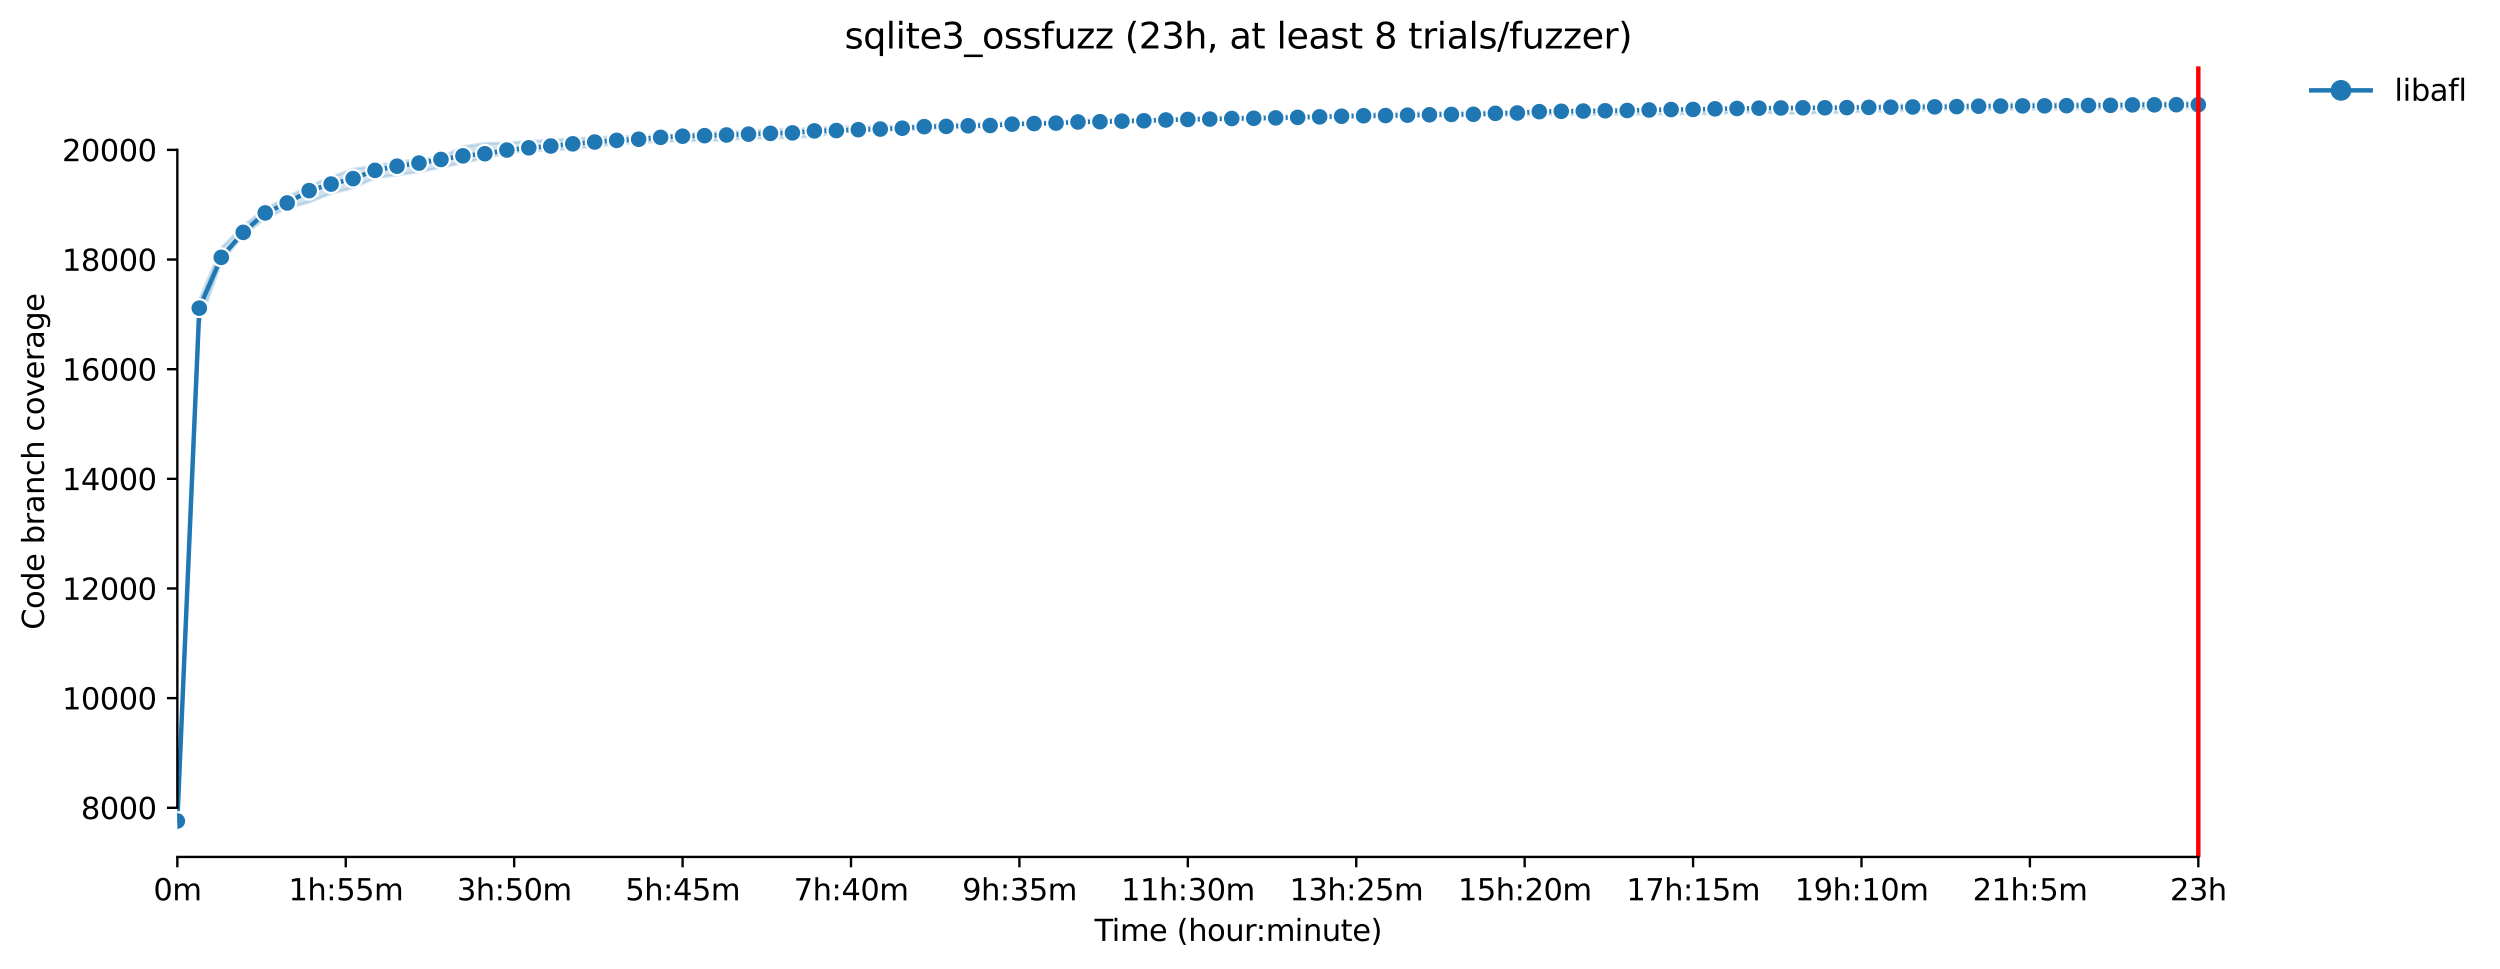 <?xml version="1.0" encoding="utf-8" standalone="no"?>
<!DOCTYPE svg PUBLIC "-//W3C//DTD SVG 1.1//EN"
  "http://www.w3.org/Graphics/SVG/1.1/DTD/svg11.dtd">
<svg xmlns:xlink="http://www.w3.org/1999/xlink" width="841.462pt" height="325.986pt" viewBox="0 0 841.462 325.986" xmlns="http://www.w3.org/2000/svg" version="1.1">
 <defs>
  <style type="text/css">*{stroke-linejoin: round; stroke-linecap: butt}</style>
 </defs>
 <g id="figure_1">
  <g id="patch_1">
   <path d="M 0 325.986 
L 841.462 325.986 
L 841.462 0 
L 0 0 
z
" style="fill: #ffffff"/>
  </g>
  <g id="axes_1">
   <g id="patch_2">
    <path d="M 59.691 288.43 
L 773.931 288.43 
L 773.931 22.318 
L 59.691 22.318 
z
" style="fill: #ffffff"/>
   </g>
   <g id="PolyCollection_1">
    <defs>
     <path id="mf00125ac90" d="M 59.691 -49.652 
L 59.691 -49.652 
L 67.084 -217.225 
L 74.478 -237.615 
L 81.872 -246.888 
L 89.266 -252.341 
L 96.66 -255.995 
L 104.053 -257.951 
L 111.447 -260.885 
L 118.841 -262.73 
L 126.235 -266.089 
L 133.629 -267.085 
L 141.022 -268.155 
L 148.416 -269.584 
L 155.81 -271.2 
L 163.204 -272.778 
L 170.597 -274.429 
L 177.991 -275.326 
L 185.385 -275.407 
L 192.779 -275.906 
L 200.173 -276.699 
L 207.566 -277.511 
L 214.96 -278.065 
L 222.354 -278.249 
L 229.748 -278.581 
L 237.142 -278.655 
L 244.535 -278.803 
L 251.929 -279.542 
L 259.323 -279.393 
L 266.717 -279.67 
L 274.111 -280.002 
L 281.504 -281.46 
L 288.898 -281.811 
L 296.292 -282.106 
L 303.686 -282.456 
L 311.079 -282.475 
L 318.473 -282.77 
L 325.867 -283.047 
L 333.261 -283.268 
L 340.655 -283.896 
L 348.048 -284.006 
L 355.442 -284.394 
L 362.836 -284.615 
L 370.23 -284.726 
L 377.624 -284.911 
L 385.017 -285.077 
L 392.411 -285.335 
L 399.805 -285.529 
L 407.199 -285.667 
L 414.592 -285.741 
L 421.986 -285.796 
L 429.38 -285.981 
L 436.774 -286.184 
L 444.168 -286.239 
L 451.561 -286.258 
L 458.955 -286.461 
L 466.349 -286.571 
L 473.743 -286.738 
L 481.137 -286.848 
L 488.53 -286.885 
L 495.924 -287.088 
L 503.318 -287.088 
L 510.712 -287.107 
L 518.106 -287.346 
L 525.499 -287.383 
L 532.893 -287.42 
L 540.287 -287.494 
L 547.681 -287.494 
L 555.074 -287.549 
L 562.468 -287.568 
L 569.862 -287.586 
L 577.256 -287.605 
L 584.65 -288.172 
L 592.043 -288.241 
L 599.437 -287.789 
L 606.831 -287.826 
L 614.225 -288.048 
L 621.619 -288.066 
L 629.012 -288.546 
L 636.406 -288.62 
L 643.8 -288.804 
L 651.194 -288.989 
L 658.588 -289.044 
L 665.981 -289.063 
L 673.375 -289.081 
L 680.769 -289.21 
L 688.163 -289.229 
L 695.556 -289.266 
L 702.95 -289.284 
L 710.344 -289.321 
L 717.738 -289.358 
L 725.132 -289.45 
L 732.525 -289.718 
L 739.919 -289.45 
L 739.919 -291.572 
L 739.919 -291.572 
L 732.525 -291.572 
L 725.132 -291.498 
L 717.738 -291.351 
L 710.344 -291.332 
L 702.95 -291.314 
L 695.556 -291.295 
L 688.163 -291.295 
L 680.769 -291.176 
L 673.375 -291.056 
L 665.981 -291 
L 658.588 -290.806 
L 651.194 -290.707 
L 643.8 -290.779 
L 636.406 -290.65 
L 629.012 -290.244 
L 621.619 -290.17 
L 614.225 -290.114 
L 606.831 -290.004 
L 599.437 -289.875 
L 592.043 -289.745 
L 584.65 -289.598 
L 577.256 -289.487 
L 569.862 -289.45 
L 562.468 -289.339 
L 555.074 -289.192 
L 547.681 -289.173 
L 540.287 -289.063 
L 532.893 -289.026 
L 525.499 -288.823 
L 518.106 -288.73 
L 510.712 -288.527 
L 503.318 -288.472 
L 495.924 -288.398 
L 488.53 -288.241 
L 481.137 -288.195 
L 473.743 -288.103 
L 466.349 -287.919 
L 458.955 -287.66 
L 451.561 -287.365 
L 444.168 -287.199 
L 436.774 -287.144 
L 429.38 -286.904 
L 421.986 -286.756 
L 414.592 -286.664 
L 407.199 -286.535 
L 399.805 -286.461 
L 392.411 -285.926 
L 385.017 -285.907 
L 377.624 -285.833 
L 370.23 -285.723 
L 362.836 -285.557 
L 355.442 -285.021 
L 348.048 -284.874 
L 340.655 -284.782 
L 333.261 -284.708 
L 325.867 -284.431 
L 318.473 -284.265 
L 311.079 -283.877 
L 303.686 -283.637 
L 296.292 -283.545 
L 288.898 -283.379 
L 281.504 -283.268 
L 274.111 -282.936 
L 266.717 -282.345 
L 259.323 -282.604 
L 251.929 -281.792 
L 244.535 -281.681 
L 237.142 -281.312 
L 229.748 -280.74 
L 222.354 -280.427 
L 214.96 -280.113 
L 207.566 -279.984 
L 200.173 -279.652 
L 192.779 -279.301 
L 185.385 -278.766 
L 177.991 -278.452 
L 170.597 -277.871 
L 163.204 -277.751 
L 155.81 -276.607 
L 148.416 -273.008 
L 141.022 -272.344 
L 133.629 -271.458 
L 126.235 -270.296 
L 118.841 -269.059 
L 111.447 -266.402 
L 104.053 -263.431 
L 96.66 -259.603 
L 89.266 -255.792 
L 81.872 -249.942 
L 74.478 -242.542 
L 67.084 -225.086 
L 59.691 -49.652 
z
" style="stroke: #1f77b4; stroke-opacity: 0.2"/>
    </defs>
    <g clip-path="url(#p841432bc12)">
     <use xlink:href="#mf00125ac90" x="0" y="325.986" style="fill: #1f77b4; fill-opacity: 0.2; stroke: #1f77b4; stroke-opacity: 0.2"/>
    </g>
   </g>
   <g id="matplotlib.axis_1">
    <g id="xtick_1">
     <g id="line2d_1">
      <defs>
       <path id="m4883344123" d="M 0 0 
L 0 3.5 
" style="stroke: #000000; stroke-width: 0.8"/>
      </defs>
      <g>
       <use xlink:href="#m4883344123" x="59.691" y="288.43" style="stroke: #000000; stroke-width: 0.8"/>
      </g>
     </g>
     <g id="text_1">
      <!-- 0m -->
      <g transform="translate(51.639 303.029) scale(0.1 -0.1)">
       <defs>
        <path id="DejaVuSans-30" d="M 2034 4250 
Q 1547 4250 1301 3770 
Q 1056 3291 1056 2328 
Q 1056 1369 1301 889 
Q 1547 409 2034 409 
Q 2525 409 2770 889 
Q 3016 1369 3016 2328 
Q 3016 3291 2770 3770 
Q 2525 4250 2034 4250 
z
M 2034 4750 
Q 2819 4750 3233 4129 
Q 3647 3509 3647 2328 
Q 3647 1150 3233 529 
Q 2819 -91 2034 -91 
Q 1250 -91 836 529 
Q 422 1150 422 2328 
Q 422 3509 836 4129 
Q 1250 4750 2034 4750 
z
" transform="scale(0.016)"/>
        <path id="DejaVuSans-6d" d="M 3328 2828 
Q 3544 3216 3844 3400 
Q 4144 3584 4550 3584 
Q 5097 3584 5394 3201 
Q 5691 2819 5691 2113 
L 5691 0 
L 5113 0 
L 5113 2094 
Q 5113 2597 4934 2840 
Q 4756 3084 4391 3084 
Q 3944 3084 3684 2787 
Q 3425 2491 3425 1978 
L 3425 0 
L 2847 0 
L 2847 2094 
Q 2847 2600 2669 2842 
Q 2491 3084 2119 3084 
Q 1678 3084 1418 2786 
Q 1159 2488 1159 1978 
L 1159 0 
L 581 0 
L 581 3500 
L 1159 3500 
L 1159 2956 
Q 1356 3278 1631 3431 
Q 1906 3584 2284 3584 
Q 2666 3584 2933 3390 
Q 3200 3197 3328 2828 
z
" transform="scale(0.016)"/>
       </defs>
       <use xlink:href="#DejaVuSans-30"/>
       <use xlink:href="#DejaVuSans-6d" x="63.623"/>
      </g>
     </g>
    </g>
    <g id="xtick_2">
     <g id="line2d_2">
      <g>
       <use xlink:href="#m4883344123" x="116.376" y="288.43" style="stroke: #000000; stroke-width: 0.8"/>
      </g>
     </g>
     <g id="text_2">
      <!-- 1h:55m -->
      <g transform="translate(97.109 303.029) scale(0.1 -0.1)">
       <defs>
        <path id="DejaVuSans-31" d="M 794 531 
L 1825 531 
L 1825 4091 
L 703 3866 
L 703 4441 
L 1819 4666 
L 2450 4666 
L 2450 531 
L 3481 531 
L 3481 0 
L 794 0 
L 794 531 
z
" transform="scale(0.016)"/>
        <path id="DejaVuSans-68" d="M 3513 2113 
L 3513 0 
L 2938 0 
L 2938 2094 
Q 2938 2591 2744 2837 
Q 2550 3084 2163 3084 
Q 1697 3084 1428 2787 
Q 1159 2491 1159 1978 
L 1159 0 
L 581 0 
L 581 4863 
L 1159 4863 
L 1159 2956 
Q 1366 3272 1645 3428 
Q 1925 3584 2291 3584 
Q 2894 3584 3203 3211 
Q 3513 2838 3513 2113 
z
" transform="scale(0.016)"/>
        <path id="DejaVuSans-3a" d="M 750 794 
L 1409 794 
L 1409 0 
L 750 0 
L 750 794 
z
M 750 3309 
L 1409 3309 
L 1409 2516 
L 750 2516 
L 750 3309 
z
" transform="scale(0.016)"/>
        <path id="DejaVuSans-35" d="M 691 4666 
L 3169 4666 
L 3169 4134 
L 1269 4134 
L 1269 2991 
Q 1406 3038 1543 3061 
Q 1681 3084 1819 3084 
Q 2600 3084 3056 2656 
Q 3513 2228 3513 1497 
Q 3513 744 3044 326 
Q 2575 -91 1722 -91 
Q 1428 -91 1123 -41 
Q 819 9 494 109 
L 494 744 
Q 775 591 1075 516 
Q 1375 441 1709 441 
Q 2250 441 2565 725 
Q 2881 1009 2881 1497 
Q 2881 1984 2565 2268 
Q 2250 2553 1709 2553 
Q 1456 2553 1204 2497 
Q 953 2441 691 2322 
L 691 4666 
z
" transform="scale(0.016)"/>
       </defs>
       <use xlink:href="#DejaVuSans-31"/>
       <use xlink:href="#DejaVuSans-68" x="63.623"/>
       <use xlink:href="#DejaVuSans-3a" x="127.002"/>
       <use xlink:href="#DejaVuSans-35" x="160.693"/>
       <use xlink:href="#DejaVuSans-35" x="224.316"/>
       <use xlink:href="#DejaVuSans-6d" x="287.939"/>
      </g>
     </g>
    </g>
    <g id="xtick_3">
     <g id="line2d_3">
      <g>
       <use xlink:href="#m4883344123" x="173.062" y="288.43" style="stroke: #000000; stroke-width: 0.8"/>
      </g>
     </g>
     <g id="text_3">
      <!-- 3h:50m -->
      <g transform="translate(153.795 303.029) scale(0.1 -0.1)">
       <defs>
        <path id="DejaVuSans-33" d="M 2597 2516 
Q 3050 2419 3304 2112 
Q 3559 1806 3559 1356 
Q 3559 666 3084 287 
Q 2609 -91 1734 -91 
Q 1441 -91 1130 -33 
Q 819 25 488 141 
L 488 750 
Q 750 597 1062 519 
Q 1375 441 1716 441 
Q 2309 441 2620 675 
Q 2931 909 2931 1356 
Q 2931 1769 2642 2001 
Q 2353 2234 1838 2234 
L 1294 2234 
L 1294 2753 
L 1863 2753 
Q 2328 2753 2575 2939 
Q 2822 3125 2822 3475 
Q 2822 3834 2567 4026 
Q 2313 4219 1838 4219 
Q 1578 4219 1281 4162 
Q 984 4106 628 3988 
L 628 4550 
Q 988 4650 1302 4700 
Q 1616 4750 1894 4750 
Q 2613 4750 3031 4423 
Q 3450 4097 3450 3541 
Q 3450 3153 3228 2886 
Q 3006 2619 2597 2516 
z
" transform="scale(0.016)"/>
       </defs>
       <use xlink:href="#DejaVuSans-33"/>
       <use xlink:href="#DejaVuSans-68" x="63.623"/>
       <use xlink:href="#DejaVuSans-3a" x="127.002"/>
       <use xlink:href="#DejaVuSans-35" x="160.693"/>
       <use xlink:href="#DejaVuSans-30" x="224.316"/>
       <use xlink:href="#DejaVuSans-6d" x="287.939"/>
      </g>
     </g>
    </g>
    <g id="xtick_4">
     <g id="line2d_4">
      <g>
       <use xlink:href="#m4883344123" x="229.748" y="288.43" style="stroke: #000000; stroke-width: 0.8"/>
      </g>
     </g>
     <g id="text_4">
      <!-- 5h:45m -->
      <g transform="translate(210.481 303.029) scale(0.1 -0.1)">
       <defs>
        <path id="DejaVuSans-34" d="M 2419 4116 
L 825 1625 
L 2419 1625 
L 2419 4116 
z
M 2253 4666 
L 3047 4666 
L 3047 1625 
L 3713 1625 
L 3713 1100 
L 3047 1100 
L 3047 0 
L 2419 0 
L 2419 1100 
L 313 1100 
L 313 1709 
L 2253 4666 
z
" transform="scale(0.016)"/>
       </defs>
       <use xlink:href="#DejaVuSans-35"/>
       <use xlink:href="#DejaVuSans-68" x="63.623"/>
       <use xlink:href="#DejaVuSans-3a" x="127.002"/>
       <use xlink:href="#DejaVuSans-34" x="160.693"/>
       <use xlink:href="#DejaVuSans-35" x="224.316"/>
       <use xlink:href="#DejaVuSans-6d" x="287.939"/>
      </g>
     </g>
    </g>
    <g id="xtick_5">
     <g id="line2d_5">
      <g>
       <use xlink:href="#m4883344123" x="286.433" y="288.43" style="stroke: #000000; stroke-width: 0.8"/>
      </g>
     </g>
     <g id="text_5">
      <!-- 7h:40m -->
      <g transform="translate(267.166 303.029) scale(0.1 -0.1)">
       <defs>
        <path id="DejaVuSans-37" d="M 525 4666 
L 3525 4666 
L 3525 4397 
L 1831 0 
L 1172 0 
L 2766 4134 
L 525 4134 
L 525 4666 
z
" transform="scale(0.016)"/>
       </defs>
       <use xlink:href="#DejaVuSans-37"/>
       <use xlink:href="#DejaVuSans-68" x="63.623"/>
       <use xlink:href="#DejaVuSans-3a" x="127.002"/>
       <use xlink:href="#DejaVuSans-34" x="160.693"/>
       <use xlink:href="#DejaVuSans-30" x="224.316"/>
       <use xlink:href="#DejaVuSans-6d" x="287.939"/>
      </g>
     </g>
    </g>
    <g id="xtick_6">
     <g id="line2d_6">
      <g>
       <use xlink:href="#m4883344123" x="343.119" y="288.43" style="stroke: #000000; stroke-width: 0.8"/>
      </g>
     </g>
     <g id="text_6">
      <!-- 9h:35m -->
      <g transform="translate(323.852 303.029) scale(0.1 -0.1)">
       <defs>
        <path id="DejaVuSans-39" d="M 703 97 
L 703 672 
Q 941 559 1184 500 
Q 1428 441 1663 441 
Q 2288 441 2617 861 
Q 2947 1281 2994 2138 
Q 2813 1869 2534 1725 
Q 2256 1581 1919 1581 
Q 1219 1581 811 2004 
Q 403 2428 403 3163 
Q 403 3881 828 4315 
Q 1253 4750 1959 4750 
Q 2769 4750 3195 4129 
Q 3622 3509 3622 2328 
Q 3622 1225 3098 567 
Q 2575 -91 1691 -91 
Q 1453 -91 1209 -44 
Q 966 3 703 97 
z
M 1959 2075 
Q 2384 2075 2632 2365 
Q 2881 2656 2881 3163 
Q 2881 3666 2632 3958 
Q 2384 4250 1959 4250 
Q 1534 4250 1286 3958 
Q 1038 3666 1038 3163 
Q 1038 2656 1286 2365 
Q 1534 2075 1959 2075 
z
" transform="scale(0.016)"/>
       </defs>
       <use xlink:href="#DejaVuSans-39"/>
       <use xlink:href="#DejaVuSans-68" x="63.623"/>
       <use xlink:href="#DejaVuSans-3a" x="127.002"/>
       <use xlink:href="#DejaVuSans-33" x="160.693"/>
       <use xlink:href="#DejaVuSans-35" x="224.316"/>
       <use xlink:href="#DejaVuSans-6d" x="287.939"/>
      </g>
     </g>
    </g>
    <g id="xtick_7">
     <g id="line2d_7">
      <g>
       <use xlink:href="#m4883344123" x="399.805" y="288.43" style="stroke: #000000; stroke-width: 0.8"/>
      </g>
     </g>
     <g id="text_7">
      <!-- 11h:30m -->
      <g transform="translate(377.356 303.029) scale(0.1 -0.1)">
       <use xlink:href="#DejaVuSans-31"/>
       <use xlink:href="#DejaVuSans-31" x="63.623"/>
       <use xlink:href="#DejaVuSans-68" x="127.246"/>
       <use xlink:href="#DejaVuSans-3a" x="190.625"/>
       <use xlink:href="#DejaVuSans-33" x="224.316"/>
       <use xlink:href="#DejaVuSans-30" x="287.939"/>
       <use xlink:href="#DejaVuSans-6d" x="351.562"/>
      </g>
     </g>
    </g>
    <g id="xtick_8">
     <g id="line2d_8">
      <g>
       <use xlink:href="#m4883344123" x="456.491" y="288.43" style="stroke: #000000; stroke-width: 0.8"/>
      </g>
     </g>
     <g id="text_8">
      <!-- 13h:25m -->
      <g transform="translate(434.042 303.029) scale(0.1 -0.1)">
       <defs>
        <path id="DejaVuSans-32" d="M 1228 531 
L 3431 531 
L 3431 0 
L 469 0 
L 469 531 
Q 828 903 1448 1529 
Q 2069 2156 2228 2338 
Q 2531 2678 2651 2914 
Q 2772 3150 2772 3378 
Q 2772 3750 2511 3984 
Q 2250 4219 1831 4219 
Q 1534 4219 1204 4116 
Q 875 4013 500 3803 
L 500 4441 
Q 881 4594 1212 4672 
Q 1544 4750 1819 4750 
Q 2544 4750 2975 4387 
Q 3406 4025 3406 3419 
Q 3406 3131 3298 2873 
Q 3191 2616 2906 2266 
Q 2828 2175 2409 1742 
Q 1991 1309 1228 531 
z
" transform="scale(0.016)"/>
       </defs>
       <use xlink:href="#DejaVuSans-31"/>
       <use xlink:href="#DejaVuSans-33" x="63.623"/>
       <use xlink:href="#DejaVuSans-68" x="127.246"/>
       <use xlink:href="#DejaVuSans-3a" x="190.625"/>
       <use xlink:href="#DejaVuSans-32" x="224.316"/>
       <use xlink:href="#DejaVuSans-35" x="287.939"/>
       <use xlink:href="#DejaVuSans-6d" x="351.562"/>
      </g>
     </g>
    </g>
    <g id="xtick_9">
     <g id="line2d_9">
      <g>
       <use xlink:href="#m4883344123" x="513.176" y="288.43" style="stroke: #000000; stroke-width: 0.8"/>
      </g>
     </g>
     <g id="text_9">
      <!-- 15h:20m -->
      <g transform="translate(490.728 303.029) scale(0.1 -0.1)">
       <use xlink:href="#DejaVuSans-31"/>
       <use xlink:href="#DejaVuSans-35" x="63.623"/>
       <use xlink:href="#DejaVuSans-68" x="127.246"/>
       <use xlink:href="#DejaVuSans-3a" x="190.625"/>
       <use xlink:href="#DejaVuSans-32" x="224.316"/>
       <use xlink:href="#DejaVuSans-30" x="287.939"/>
       <use xlink:href="#DejaVuSans-6d" x="351.562"/>
      </g>
     </g>
    </g>
    <g id="xtick_10">
     <g id="line2d_10">
      <g>
       <use xlink:href="#m4883344123" x="569.862" y="288.43" style="stroke: #000000; stroke-width: 0.8"/>
      </g>
     </g>
     <g id="text_10">
      <!-- 17h:15m -->
      <g transform="translate(547.414 303.029) scale(0.1 -0.1)">
       <use xlink:href="#DejaVuSans-31"/>
       <use xlink:href="#DejaVuSans-37" x="63.623"/>
       <use xlink:href="#DejaVuSans-68" x="127.246"/>
       <use xlink:href="#DejaVuSans-3a" x="190.625"/>
       <use xlink:href="#DejaVuSans-31" x="224.316"/>
       <use xlink:href="#DejaVuSans-35" x="287.939"/>
       <use xlink:href="#DejaVuSans-6d" x="351.562"/>
      </g>
     </g>
    </g>
    <g id="xtick_11">
     <g id="line2d_11">
      <g>
       <use xlink:href="#m4883344123" x="626.548" y="288.43" style="stroke: #000000; stroke-width: 0.8"/>
      </g>
     </g>
     <g id="text_11">
      <!-- 19h:10m -->
      <g transform="translate(604.099 303.029) scale(0.1 -0.1)">
       <use xlink:href="#DejaVuSans-31"/>
       <use xlink:href="#DejaVuSans-39" x="63.623"/>
       <use xlink:href="#DejaVuSans-68" x="127.246"/>
       <use xlink:href="#DejaVuSans-3a" x="190.625"/>
       <use xlink:href="#DejaVuSans-31" x="224.316"/>
       <use xlink:href="#DejaVuSans-30" x="287.939"/>
       <use xlink:href="#DejaVuSans-6d" x="351.562"/>
      </g>
     </g>
    </g>
    <g id="xtick_12">
     <g id="line2d_12">
      <g>
       <use xlink:href="#m4883344123" x="683.233" y="288.43" style="stroke: #000000; stroke-width: 0.8"/>
      </g>
     </g>
     <g id="text_12">
      <!-- 21h:5m -->
      <g transform="translate(663.966 303.029) scale(0.1 -0.1)">
       <use xlink:href="#DejaVuSans-32"/>
       <use xlink:href="#DejaVuSans-31" x="63.623"/>
       <use xlink:href="#DejaVuSans-68" x="127.246"/>
       <use xlink:href="#DejaVuSans-3a" x="190.625"/>
       <use xlink:href="#DejaVuSans-35" x="224.316"/>
       <use xlink:href="#DejaVuSans-6d" x="287.939"/>
      </g>
     </g>
    </g>
    <g id="xtick_13">
     <g id="line2d_13">
      <g>
       <use xlink:href="#m4883344123" x="739.919" y="288.43" style="stroke: #000000; stroke-width: 0.8"/>
      </g>
     </g>
     <g id="text_13">
      <!-- 23h -->
      <g transform="translate(730.388 303.029) scale(0.1 -0.1)">
       <use xlink:href="#DejaVuSans-32"/>
       <use xlink:href="#DejaVuSans-33" x="63.623"/>
       <use xlink:href="#DejaVuSans-68" x="127.246"/>
      </g>
     </g>
    </g>
    <g id="text_14">
     <!-- Time (hour:minute) -->
     <g transform="translate(368.404 316.707) scale(0.1 -0.1)">
      <defs>
       <path id="DejaVuSans-54" d="M -19 4666 
L 3928 4666 
L 3928 4134 
L 2272 4134 
L 2272 0 
L 1638 0 
L 1638 4134 
L -19 4134 
L -19 4666 
z
" transform="scale(0.016)"/>
       <path id="DejaVuSans-69" d="M 603 3500 
L 1178 3500 
L 1178 0 
L 603 0 
L 603 3500 
z
M 603 4863 
L 1178 4863 
L 1178 4134 
L 603 4134 
L 603 4863 
z
" transform="scale(0.016)"/>
       <path id="DejaVuSans-65" d="M 3597 1894 
L 3597 1613 
L 953 1613 
Q 991 1019 1311 708 
Q 1631 397 2203 397 
Q 2534 397 2845 478 
Q 3156 559 3463 722 
L 3463 178 
Q 3153 47 2828 -22 
Q 2503 -91 2169 -91 
Q 1331 -91 842 396 
Q 353 884 353 1716 
Q 353 2575 817 3079 
Q 1281 3584 2069 3584 
Q 2775 3584 3186 3129 
Q 3597 2675 3597 1894 
z
M 3022 2063 
Q 3016 2534 2758 2815 
Q 2500 3097 2075 3097 
Q 1594 3097 1305 2825 
Q 1016 2553 972 2059 
L 3022 2063 
z
" transform="scale(0.016)"/>
       <path id="DejaVuSans-20" transform="scale(0.016)"/>
       <path id="DejaVuSans-28" d="M 1984 4856 
Q 1566 4138 1362 3434 
Q 1159 2731 1159 2009 
Q 1159 1288 1364 580 
Q 1569 -128 1984 -844 
L 1484 -844 
Q 1016 -109 783 600 
Q 550 1309 550 2009 
Q 550 2706 781 3412 
Q 1013 4119 1484 4856 
L 1984 4856 
z
" transform="scale(0.016)"/>
       <path id="DejaVuSans-6f" d="M 1959 3097 
Q 1497 3097 1228 2736 
Q 959 2375 959 1747 
Q 959 1119 1226 758 
Q 1494 397 1959 397 
Q 2419 397 2687 759 
Q 2956 1122 2956 1747 
Q 2956 2369 2687 2733 
Q 2419 3097 1959 3097 
z
M 1959 3584 
Q 2709 3584 3137 3096 
Q 3566 2609 3566 1747 
Q 3566 888 3137 398 
Q 2709 -91 1959 -91 
Q 1206 -91 779 398 
Q 353 888 353 1747 
Q 353 2609 779 3096 
Q 1206 3584 1959 3584 
z
" transform="scale(0.016)"/>
       <path id="DejaVuSans-75" d="M 544 1381 
L 544 3500 
L 1119 3500 
L 1119 1403 
Q 1119 906 1312 657 
Q 1506 409 1894 409 
Q 2359 409 2629 706 
Q 2900 1003 2900 1516 
L 2900 3500 
L 3475 3500 
L 3475 0 
L 2900 0 
L 2900 538 
Q 2691 219 2414 64 
Q 2138 -91 1772 -91 
Q 1169 -91 856 284 
Q 544 659 544 1381 
z
M 1991 3584 
L 1991 3584 
z
" transform="scale(0.016)"/>
       <path id="DejaVuSans-72" d="M 2631 2963 
Q 2534 3019 2420 3045 
Q 2306 3072 2169 3072 
Q 1681 3072 1420 2755 
Q 1159 2438 1159 1844 
L 1159 0 
L 581 0 
L 581 3500 
L 1159 3500 
L 1159 2956 
Q 1341 3275 1631 3429 
Q 1922 3584 2338 3584 
Q 2397 3584 2469 3576 
Q 2541 3569 2628 3553 
L 2631 2963 
z
" transform="scale(0.016)"/>
       <path id="DejaVuSans-6e" d="M 3513 2113 
L 3513 0 
L 2938 0 
L 2938 2094 
Q 2938 2591 2744 2837 
Q 2550 3084 2163 3084 
Q 1697 3084 1428 2787 
Q 1159 2491 1159 1978 
L 1159 0 
L 581 0 
L 581 3500 
L 1159 3500 
L 1159 2956 
Q 1366 3272 1645 3428 
Q 1925 3584 2291 3584 
Q 2894 3584 3203 3211 
Q 3513 2838 3513 2113 
z
" transform="scale(0.016)"/>
       <path id="DejaVuSans-74" d="M 1172 4494 
L 1172 3500 
L 2356 3500 
L 2356 3053 
L 1172 3053 
L 1172 1153 
Q 1172 725 1289 603 
Q 1406 481 1766 481 
L 2356 481 
L 2356 0 
L 1766 0 
Q 1100 0 847 248 
Q 594 497 594 1153 
L 594 3053 
L 172 3053 
L 172 3500 
L 594 3500 
L 594 4494 
L 1172 4494 
z
" transform="scale(0.016)"/>
       <path id="DejaVuSans-29" d="M 513 4856 
L 1013 4856 
Q 1481 4119 1714 3412 
Q 1947 2706 1947 2009 
Q 1947 1309 1714 600 
Q 1481 -109 1013 -844 
L 513 -844 
Q 928 -128 1133 580 
Q 1338 1288 1338 2009 
Q 1338 2731 1133 3434 
Q 928 4138 513 4856 
z
" transform="scale(0.016)"/>
      </defs>
      <use xlink:href="#DejaVuSans-54"/>
      <use xlink:href="#DejaVuSans-69" x="57.959"/>
      <use xlink:href="#DejaVuSans-6d" x="85.742"/>
      <use xlink:href="#DejaVuSans-65" x="183.154"/>
      <use xlink:href="#DejaVuSans-20" x="244.678"/>
      <use xlink:href="#DejaVuSans-28" x="276.465"/>
      <use xlink:href="#DejaVuSans-68" x="315.479"/>
      <use xlink:href="#DejaVuSans-6f" x="378.857"/>
      <use xlink:href="#DejaVuSans-75" x="440.039"/>
      <use xlink:href="#DejaVuSans-72" x="503.418"/>
      <use xlink:href="#DejaVuSans-3a" x="542.781"/>
      <use xlink:href="#DejaVuSans-6d" x="576.473"/>
      <use xlink:href="#DejaVuSans-69" x="673.885"/>
      <use xlink:href="#DejaVuSans-6e" x="701.668"/>
      <use xlink:href="#DejaVuSans-75" x="765.047"/>
      <use xlink:href="#DejaVuSans-74" x="828.426"/>
      <use xlink:href="#DejaVuSans-65" x="867.635"/>
      <use xlink:href="#DejaVuSans-29" x="929.158"/>
     </g>
    </g>
   </g>
   <g id="matplotlib.axis_2">
    <g id="ytick_1">
     <g id="line2d_14">
      <defs>
       <path id="mf58452b268" d="M 0 0 
L -3.5 0 
" style="stroke: #000000; stroke-width: 0.8"/>
      </defs>
      <g>
       <use xlink:href="#mf58452b268" x="59.691" y="271.887" style="stroke: #000000; stroke-width: 0.8"/>
      </g>
     </g>
     <g id="text_15">
      <!-- 8000 -->
      <g transform="translate(27.241 275.686) scale(0.1 -0.1)">
       <defs>
        <path id="DejaVuSans-38" d="M 2034 2216 
Q 1584 2216 1326 1975 
Q 1069 1734 1069 1313 
Q 1069 891 1326 650 
Q 1584 409 2034 409 
Q 2484 409 2743 651 
Q 3003 894 3003 1313 
Q 3003 1734 2745 1975 
Q 2488 2216 2034 2216 
z
M 1403 2484 
Q 997 2584 770 2862 
Q 544 3141 544 3541 
Q 544 4100 942 4425 
Q 1341 4750 2034 4750 
Q 2731 4750 3128 4425 
Q 3525 4100 3525 3541 
Q 3525 3141 3298 2862 
Q 3072 2584 2669 2484 
Q 3125 2378 3379 2068 
Q 3634 1759 3634 1313 
Q 3634 634 3220 271 
Q 2806 -91 2034 -91 
Q 1263 -91 848 271 
Q 434 634 434 1313 
Q 434 1759 690 2068 
Q 947 2378 1403 2484 
z
M 1172 3481 
Q 1172 3119 1398 2916 
Q 1625 2713 2034 2713 
Q 2441 2713 2670 2916 
Q 2900 3119 2900 3481 
Q 2900 3844 2670 4047 
Q 2441 4250 2034 4250 
Q 1625 4250 1398 4047 
Q 1172 3844 1172 3481 
z
" transform="scale(0.016)"/>
       </defs>
       <use xlink:href="#DejaVuSans-38"/>
       <use xlink:href="#DejaVuSans-30" x="63.623"/>
       <use xlink:href="#DejaVuSans-30" x="127.246"/>
       <use xlink:href="#DejaVuSans-30" x="190.869"/>
      </g>
     </g>
    </g>
    <g id="ytick_2">
     <g id="line2d_15">
      <g>
       <use xlink:href="#mf58452b268" x="59.691" y="234.981" style="stroke: #000000; stroke-width: 0.8"/>
      </g>
     </g>
     <g id="text_16">
      <!-- 10000 -->
      <g transform="translate(20.878 238.78) scale(0.1 -0.1)">
       <use xlink:href="#DejaVuSans-31"/>
       <use xlink:href="#DejaVuSans-30" x="63.623"/>
       <use xlink:href="#DejaVuSans-30" x="127.246"/>
       <use xlink:href="#DejaVuSans-30" x="190.869"/>
       <use xlink:href="#DejaVuSans-30" x="254.492"/>
      </g>
     </g>
    </g>
    <g id="ytick_3">
     <g id="line2d_16">
      <g>
       <use xlink:href="#mf58452b268" x="59.691" y="198.075" style="stroke: #000000; stroke-width: 0.8"/>
      </g>
     </g>
     <g id="text_17">
      <!-- 12000 -->
      <g transform="translate(20.878 201.874) scale(0.1 -0.1)">
       <use xlink:href="#DejaVuSans-31"/>
       <use xlink:href="#DejaVuSans-32" x="63.623"/>
       <use xlink:href="#DejaVuSans-30" x="127.246"/>
       <use xlink:href="#DejaVuSans-30" x="190.869"/>
       <use xlink:href="#DejaVuSans-30" x="254.492"/>
      </g>
     </g>
    </g>
    <g id="ytick_4">
     <g id="line2d_17">
      <g>
       <use xlink:href="#mf58452b268" x="59.691" y="161.168" style="stroke: #000000; stroke-width: 0.8"/>
      </g>
     </g>
     <g id="text_18">
      <!-- 14000 -->
      <g transform="translate(20.878 164.968) scale(0.1 -0.1)">
       <use xlink:href="#DejaVuSans-31"/>
       <use xlink:href="#DejaVuSans-34" x="63.623"/>
       <use xlink:href="#DejaVuSans-30" x="127.246"/>
       <use xlink:href="#DejaVuSans-30" x="190.869"/>
       <use xlink:href="#DejaVuSans-30" x="254.492"/>
      </g>
     </g>
    </g>
    <g id="ytick_5">
     <g id="line2d_18">
      <g>
       <use xlink:href="#mf58452b268" x="59.691" y="124.262" style="stroke: #000000; stroke-width: 0.8"/>
      </g>
     </g>
     <g id="text_19">
      <!-- 16000 -->
      <g transform="translate(20.878 128.061) scale(0.1 -0.1)">
       <defs>
        <path id="DejaVuSans-36" d="M 2113 2584 
Q 1688 2584 1439 2293 
Q 1191 2003 1191 1497 
Q 1191 994 1439 701 
Q 1688 409 2113 409 
Q 2538 409 2786 701 
Q 3034 994 3034 1497 
Q 3034 2003 2786 2293 
Q 2538 2584 2113 2584 
z
M 3366 4563 
L 3366 3988 
Q 3128 4100 2886 4159 
Q 2644 4219 2406 4219 
Q 1781 4219 1451 3797 
Q 1122 3375 1075 2522 
Q 1259 2794 1537 2939 
Q 1816 3084 2150 3084 
Q 2853 3084 3261 2657 
Q 3669 2231 3669 1497 
Q 3669 778 3244 343 
Q 2819 -91 2113 -91 
Q 1303 -91 875 529 
Q 447 1150 447 2328 
Q 447 3434 972 4092 
Q 1497 4750 2381 4750 
Q 2619 4750 2861 4703 
Q 3103 4656 3366 4563 
z
" transform="scale(0.016)"/>
       </defs>
       <use xlink:href="#DejaVuSans-31"/>
       <use xlink:href="#DejaVuSans-36" x="63.623"/>
       <use xlink:href="#DejaVuSans-30" x="127.246"/>
       <use xlink:href="#DejaVuSans-30" x="190.869"/>
       <use xlink:href="#DejaVuSans-30" x="254.492"/>
      </g>
     </g>
    </g>
    <g id="ytick_6">
     <g id="line2d_19">
      <g>
       <use xlink:href="#mf58452b268" x="59.691" y="87.356" style="stroke: #000000; stroke-width: 0.8"/>
      </g>
     </g>
     <g id="text_20">
      <!-- 18000 -->
      <g transform="translate(20.878 91.155) scale(0.1 -0.1)">
       <use xlink:href="#DejaVuSans-31"/>
       <use xlink:href="#DejaVuSans-38" x="63.623"/>
       <use xlink:href="#DejaVuSans-30" x="127.246"/>
       <use xlink:href="#DejaVuSans-30" x="190.869"/>
       <use xlink:href="#DejaVuSans-30" x="254.492"/>
      </g>
     </g>
    </g>
    <g id="ytick_7">
     <g id="line2d_20">
      <g>
       <use xlink:href="#mf58452b268" x="59.691" y="50.45" style="stroke: #000000; stroke-width: 0.8"/>
      </g>
     </g>
     <g id="text_21">
      <!-- 20000 -->
      <g transform="translate(20.878 54.249) scale(0.1 -0.1)">
       <use xlink:href="#DejaVuSans-32"/>
       <use xlink:href="#DejaVuSans-30" x="63.623"/>
       <use xlink:href="#DejaVuSans-30" x="127.246"/>
       <use xlink:href="#DejaVuSans-30" x="190.869"/>
       <use xlink:href="#DejaVuSans-30" x="254.492"/>
      </g>
     </g>
    </g>
    <g id="text_22">
     <!-- Code branch coverage -->
     <g transform="translate(14.798 211.949) rotate(-90) scale(0.1 -0.1)">
      <defs>
       <path id="DejaVuSans-43" d="M 4122 4306 
L 4122 3641 
Q 3803 3938 3442 4084 
Q 3081 4231 2675 4231 
Q 1875 4231 1450 3742 
Q 1025 3253 1025 2328 
Q 1025 1406 1450 917 
Q 1875 428 2675 428 
Q 3081 428 3442 575 
Q 3803 722 4122 1019 
L 4122 359 
Q 3791 134 3420 21 
Q 3050 -91 2638 -91 
Q 1578 -91 968 557 
Q 359 1206 359 2328 
Q 359 3453 968 4101 
Q 1578 4750 2638 4750 
Q 3056 4750 3426 4639 
Q 3797 4528 4122 4306 
z
" transform="scale(0.016)"/>
       <path id="DejaVuSans-64" d="M 2906 2969 
L 2906 4863 
L 3481 4863 
L 3481 0 
L 2906 0 
L 2906 525 
Q 2725 213 2448 61 
Q 2172 -91 1784 -91 
Q 1150 -91 751 415 
Q 353 922 353 1747 
Q 353 2572 751 3078 
Q 1150 3584 1784 3584 
Q 2172 3584 2448 3432 
Q 2725 3281 2906 2969 
z
M 947 1747 
Q 947 1113 1208 752 
Q 1469 391 1925 391 
Q 2381 391 2643 752 
Q 2906 1113 2906 1747 
Q 2906 2381 2643 2742 
Q 2381 3103 1925 3103 
Q 1469 3103 1208 2742 
Q 947 2381 947 1747 
z
" transform="scale(0.016)"/>
       <path id="DejaVuSans-62" d="M 3116 1747 
Q 3116 2381 2855 2742 
Q 2594 3103 2138 3103 
Q 1681 3103 1420 2742 
Q 1159 2381 1159 1747 
Q 1159 1113 1420 752 
Q 1681 391 2138 391 
Q 2594 391 2855 752 
Q 3116 1113 3116 1747 
z
M 1159 2969 
Q 1341 3281 1617 3432 
Q 1894 3584 2278 3584 
Q 2916 3584 3314 3078 
Q 3713 2572 3713 1747 
Q 3713 922 3314 415 
Q 2916 -91 2278 -91 
Q 1894 -91 1617 61 
Q 1341 213 1159 525 
L 1159 0 
L 581 0 
L 581 4863 
L 1159 4863 
L 1159 2969 
z
" transform="scale(0.016)"/>
       <path id="DejaVuSans-61" d="M 2194 1759 
Q 1497 1759 1228 1600 
Q 959 1441 959 1056 
Q 959 750 1161 570 
Q 1363 391 1709 391 
Q 2188 391 2477 730 
Q 2766 1069 2766 1631 
L 2766 1759 
L 2194 1759 
z
M 3341 1997 
L 3341 0 
L 2766 0 
L 2766 531 
Q 2569 213 2275 61 
Q 1981 -91 1556 -91 
Q 1019 -91 701 211 
Q 384 513 384 1019 
Q 384 1609 779 1909 
Q 1175 2209 1959 2209 
L 2766 2209 
L 2766 2266 
Q 2766 2663 2505 2880 
Q 2244 3097 1772 3097 
Q 1472 3097 1187 3025 
Q 903 2953 641 2809 
L 641 3341 
Q 956 3463 1253 3523 
Q 1550 3584 1831 3584 
Q 2591 3584 2966 3190 
Q 3341 2797 3341 1997 
z
" transform="scale(0.016)"/>
       <path id="DejaVuSans-63" d="M 3122 3366 
L 3122 2828 
Q 2878 2963 2633 3030 
Q 2388 3097 2138 3097 
Q 1578 3097 1268 2742 
Q 959 2388 959 1747 
Q 959 1106 1268 751 
Q 1578 397 2138 397 
Q 2388 397 2633 464 
Q 2878 531 3122 666 
L 3122 134 
Q 2881 22 2623 -34 
Q 2366 -91 2075 -91 
Q 1284 -91 818 406 
Q 353 903 353 1747 
Q 353 2603 823 3093 
Q 1294 3584 2113 3584 
Q 2378 3584 2631 3529 
Q 2884 3475 3122 3366 
z
" transform="scale(0.016)"/>
       <path id="DejaVuSans-76" d="M 191 3500 
L 800 3500 
L 1894 563 
L 2988 3500 
L 3597 3500 
L 2284 0 
L 1503 0 
L 191 3500 
z
" transform="scale(0.016)"/>
       <path id="DejaVuSans-67" d="M 2906 1791 
Q 2906 2416 2648 2759 
Q 2391 3103 1925 3103 
Q 1463 3103 1205 2759 
Q 947 2416 947 1791 
Q 947 1169 1205 825 
Q 1463 481 1925 481 
Q 2391 481 2648 825 
Q 2906 1169 2906 1791 
z
M 3481 434 
Q 3481 -459 3084 -895 
Q 2688 -1331 1869 -1331 
Q 1566 -1331 1297 -1286 
Q 1028 -1241 775 -1147 
L 775 -588 
Q 1028 -725 1275 -790 
Q 1522 -856 1778 -856 
Q 2344 -856 2625 -561 
Q 2906 -266 2906 331 
L 2906 616 
Q 2728 306 2450 153 
Q 2172 0 1784 0 
Q 1141 0 747 490 
Q 353 981 353 1791 
Q 353 2603 747 3093 
Q 1141 3584 1784 3584 
Q 2172 3584 2450 3431 
Q 2728 3278 2906 2969 
L 2906 3500 
L 3481 3500 
L 3481 434 
z
" transform="scale(0.016)"/>
      </defs>
      <use xlink:href="#DejaVuSans-43"/>
      <use xlink:href="#DejaVuSans-6f" x="69.824"/>
      <use xlink:href="#DejaVuSans-64" x="131.006"/>
      <use xlink:href="#DejaVuSans-65" x="194.482"/>
      <use xlink:href="#DejaVuSans-20" x="256.006"/>
      <use xlink:href="#DejaVuSans-62" x="287.793"/>
      <use xlink:href="#DejaVuSans-72" x="351.27"/>
      <use xlink:href="#DejaVuSans-61" x="392.383"/>
      <use xlink:href="#DejaVuSans-6e" x="453.662"/>
      <use xlink:href="#DejaVuSans-63" x="517.041"/>
      <use xlink:href="#DejaVuSans-68" x="572.021"/>
      <use xlink:href="#DejaVuSans-20" x="635.4"/>
      <use xlink:href="#DejaVuSans-63" x="667.188"/>
      <use xlink:href="#DejaVuSans-6f" x="722.168"/>
      <use xlink:href="#DejaVuSans-76" x="783.35"/>
      <use xlink:href="#DejaVuSans-65" x="842.529"/>
      <use xlink:href="#DejaVuSans-72" x="904.053"/>
      <use xlink:href="#DejaVuSans-61" x="945.166"/>
      <use xlink:href="#DejaVuSans-67" x="1006.445"/>
      <use xlink:href="#DejaVuSans-65" x="1069.922"/>
     </g>
    </g>
   </g>
   <g id="line2d_21">
    <path d="M 59.691 276.334 
L 67.084 103.715 
L 74.478 86.618 
L 81.872 78.213 
L 89.266 71.671 
L 96.66 68.312 
L 104.053 64.161 
L 111.447 61.955 
L 118.841 60.119 
L 126.235 57.342 
L 133.629 55.94 
L 141.022 54.888 
L 148.416 53.67 
L 155.81 52.461 
L 163.204 51.742 
L 170.597 50.505 
L 177.991 49.749 
L 185.385 49.149 
L 192.779 48.411 
L 200.173 47.802 
L 207.566 47.248 
L 214.96 46.861 
L 222.354 46.233 
L 229.748 45.846 
L 237.142 45.661 
L 244.535 45.431 
L 251.929 45.154 
L 259.323 44.895 
L 266.717 44.729 
L 274.111 44.056 
L 281.504 43.945 
L 288.898 43.641 
L 296.292 43.438 
L 303.686 43.161 
L 311.079 42.626 
L 318.473 42.543 
L 325.867 42.331 
L 333.261 42.238 
L 340.655 41.786 
L 348.048 41.583 
L 355.442 41.445 
L 362.836 41.057 
L 370.23 40.965 
L 377.624 40.78 
L 385.017 40.651 
L 392.411 40.384 
L 399.805 40.208 
L 407.199 40.088 
L 414.592 39.895 
L 421.986 39.812 
L 429.38 39.673 
L 436.774 39.507 
L 444.168 39.332 
L 451.561 39.129 
L 458.955 38.963 
L 466.349 38.898 
L 473.743 38.76 
L 481.137 38.631 
L 488.53 38.52 
L 495.924 38.465 
L 503.318 38.151 
L 510.712 38.022 
L 518.106 37.579 
L 525.499 37.45 
L 532.893 37.376 
L 540.287 37.284 
L 547.681 37.191 
L 555.074 37.016 
L 562.468 36.868 
L 569.862 36.831 
L 577.256 36.628 
L 584.65 36.509 
L 592.043 36.407 
L 599.437 36.342 
L 606.831 36.287 
L 614.225 36.278 
L 621.619 36.213 
L 629.012 36.139 
L 636.406 36.084 
L 643.8 36.001 
L 651.194 35.964 
L 658.588 35.881 
L 665.981 35.743 
L 673.375 35.706 
L 680.769 35.641 
L 688.163 35.614 
L 695.556 35.567 
L 702.95 35.475 
L 710.344 35.447 
L 717.738 35.3 
L 725.132 35.281 
L 732.525 35.245 
L 739.919 35.245 
" clip-path="url(#p841432bc12)" style="fill: none; stroke: #1f77b4; stroke-width: 1.5; stroke-linecap: square"/>
    <defs>
     <path id="mb49afa27ca" d="M 0 3 
C 0.796 3 1.559 2.684 2.121 2.121 
C 2.684 1.559 3 0.796 3 0 
C 3 -0.796 2.684 -1.559 2.121 -2.121 
C 1.559 -2.684 0.796 -3 0 -3 
C -0.796 -3 -1.559 -2.684 -2.121 -2.121 
C -2.684 -1.559 -3 -0.796 -3 0 
C -3 0.796 -2.684 1.559 -2.121 2.121 
C -1.559 2.684 -0.796 3 0 3 
z
" style="stroke: #ffffff; stroke-width: 0.75"/>
    </defs>
    <g clip-path="url(#p841432bc12)">
     <use xlink:href="#mb49afa27ca" x="59.691" y="276.334" style="fill: #1f77b4; stroke: #ffffff; stroke-width: 0.75"/>
     <use xlink:href="#mb49afa27ca" x="67.084" y="103.715" style="fill: #1f77b4; stroke: #ffffff; stroke-width: 0.75"/>
     <use xlink:href="#mb49afa27ca" x="74.478" y="86.618" style="fill: #1f77b4; stroke: #ffffff; stroke-width: 0.75"/>
     <use xlink:href="#mb49afa27ca" x="81.872" y="78.213" style="fill: #1f77b4; stroke: #ffffff; stroke-width: 0.75"/>
     <use xlink:href="#mb49afa27ca" x="89.266" y="71.671" style="fill: #1f77b4; stroke: #ffffff; stroke-width: 0.75"/>
     <use xlink:href="#mb49afa27ca" x="96.66" y="68.312" style="fill: #1f77b4; stroke: #ffffff; stroke-width: 0.75"/>
     <use xlink:href="#mb49afa27ca" x="104.053" y="64.161" style="fill: #1f77b4; stroke: #ffffff; stroke-width: 0.75"/>
     <use xlink:href="#mb49afa27ca" x="111.447" y="61.955" style="fill: #1f77b4; stroke: #ffffff; stroke-width: 0.75"/>
     <use xlink:href="#mb49afa27ca" x="118.841" y="60.119" style="fill: #1f77b4; stroke: #ffffff; stroke-width: 0.75"/>
     <use xlink:href="#mb49afa27ca" x="126.235" y="57.342" style="fill: #1f77b4; stroke: #ffffff; stroke-width: 0.75"/>
     <use xlink:href="#mb49afa27ca" x="133.629" y="55.94" style="fill: #1f77b4; stroke: #ffffff; stroke-width: 0.75"/>
     <use xlink:href="#mb49afa27ca" x="141.022" y="54.888" style="fill: #1f77b4; stroke: #ffffff; stroke-width: 0.75"/>
     <use xlink:href="#mb49afa27ca" x="148.416" y="53.67" style="fill: #1f77b4; stroke: #ffffff; stroke-width: 0.75"/>
     <use xlink:href="#mb49afa27ca" x="155.81" y="52.461" style="fill: #1f77b4; stroke: #ffffff; stroke-width: 0.75"/>
     <use xlink:href="#mb49afa27ca" x="163.204" y="51.742" style="fill: #1f77b4; stroke: #ffffff; stroke-width: 0.75"/>
     <use xlink:href="#mb49afa27ca" x="170.597" y="50.505" style="fill: #1f77b4; stroke: #ffffff; stroke-width: 0.75"/>
     <use xlink:href="#mb49afa27ca" x="177.991" y="49.749" style="fill: #1f77b4; stroke: #ffffff; stroke-width: 0.75"/>
     <use xlink:href="#mb49afa27ca" x="185.385" y="49.149" style="fill: #1f77b4; stroke: #ffffff; stroke-width: 0.75"/>
     <use xlink:href="#mb49afa27ca" x="192.779" y="48.411" style="fill: #1f77b4; stroke: #ffffff; stroke-width: 0.75"/>
     <use xlink:href="#mb49afa27ca" x="200.173" y="47.802" style="fill: #1f77b4; stroke: #ffffff; stroke-width: 0.75"/>
     <use xlink:href="#mb49afa27ca" x="207.566" y="47.248" style="fill: #1f77b4; stroke: #ffffff; stroke-width: 0.75"/>
     <use xlink:href="#mb49afa27ca" x="214.96" y="46.861" style="fill: #1f77b4; stroke: #ffffff; stroke-width: 0.75"/>
     <use xlink:href="#mb49afa27ca" x="222.354" y="46.233" style="fill: #1f77b4; stroke: #ffffff; stroke-width: 0.75"/>
     <use xlink:href="#mb49afa27ca" x="229.748" y="45.846" style="fill: #1f77b4; stroke: #ffffff; stroke-width: 0.75"/>
     <use xlink:href="#mb49afa27ca" x="237.142" y="45.661" style="fill: #1f77b4; stroke: #ffffff; stroke-width: 0.75"/>
     <use xlink:href="#mb49afa27ca" x="244.535" y="45.431" style="fill: #1f77b4; stroke: #ffffff; stroke-width: 0.75"/>
     <use xlink:href="#mb49afa27ca" x="251.929" y="45.154" style="fill: #1f77b4; stroke: #ffffff; stroke-width: 0.75"/>
     <use xlink:href="#mb49afa27ca" x="259.323" y="44.895" style="fill: #1f77b4; stroke: #ffffff; stroke-width: 0.75"/>
     <use xlink:href="#mb49afa27ca" x="266.717" y="44.729" style="fill: #1f77b4; stroke: #ffffff; stroke-width: 0.75"/>
     <use xlink:href="#mb49afa27ca" x="274.111" y="44.056" style="fill: #1f77b4; stroke: #ffffff; stroke-width: 0.75"/>
     <use xlink:href="#mb49afa27ca" x="281.504" y="43.945" style="fill: #1f77b4; stroke: #ffffff; stroke-width: 0.75"/>
     <use xlink:href="#mb49afa27ca" x="288.898" y="43.641" style="fill: #1f77b4; stroke: #ffffff; stroke-width: 0.75"/>
     <use xlink:href="#mb49afa27ca" x="296.292" y="43.438" style="fill: #1f77b4; stroke: #ffffff; stroke-width: 0.75"/>
     <use xlink:href="#mb49afa27ca" x="303.686" y="43.161" style="fill: #1f77b4; stroke: #ffffff; stroke-width: 0.75"/>
     <use xlink:href="#mb49afa27ca" x="311.079" y="42.626" style="fill: #1f77b4; stroke: #ffffff; stroke-width: 0.75"/>
     <use xlink:href="#mb49afa27ca" x="318.473" y="42.543" style="fill: #1f77b4; stroke: #ffffff; stroke-width: 0.75"/>
     <use xlink:href="#mb49afa27ca" x="325.867" y="42.331" style="fill: #1f77b4; stroke: #ffffff; stroke-width: 0.75"/>
     <use xlink:href="#mb49afa27ca" x="333.261" y="42.238" style="fill: #1f77b4; stroke: #ffffff; stroke-width: 0.75"/>
     <use xlink:href="#mb49afa27ca" x="340.655" y="41.786" style="fill: #1f77b4; stroke: #ffffff; stroke-width: 0.75"/>
     <use xlink:href="#mb49afa27ca" x="348.048" y="41.583" style="fill: #1f77b4; stroke: #ffffff; stroke-width: 0.75"/>
     <use xlink:href="#mb49afa27ca" x="355.442" y="41.445" style="fill: #1f77b4; stroke: #ffffff; stroke-width: 0.75"/>
     <use xlink:href="#mb49afa27ca" x="362.836" y="41.057" style="fill: #1f77b4; stroke: #ffffff; stroke-width: 0.75"/>
     <use xlink:href="#mb49afa27ca" x="370.23" y="40.965" style="fill: #1f77b4; stroke: #ffffff; stroke-width: 0.75"/>
     <use xlink:href="#mb49afa27ca" x="377.624" y="40.78" style="fill: #1f77b4; stroke: #ffffff; stroke-width: 0.75"/>
     <use xlink:href="#mb49afa27ca" x="385.017" y="40.651" style="fill: #1f77b4; stroke: #ffffff; stroke-width: 0.75"/>
     <use xlink:href="#mb49afa27ca" x="392.411" y="40.384" style="fill: #1f77b4; stroke: #ffffff; stroke-width: 0.75"/>
     <use xlink:href="#mb49afa27ca" x="399.805" y="40.208" style="fill: #1f77b4; stroke: #ffffff; stroke-width: 0.75"/>
     <use xlink:href="#mb49afa27ca" x="407.199" y="40.088" style="fill: #1f77b4; stroke: #ffffff; stroke-width: 0.75"/>
     <use xlink:href="#mb49afa27ca" x="414.592" y="39.895" style="fill: #1f77b4; stroke: #ffffff; stroke-width: 0.75"/>
     <use xlink:href="#mb49afa27ca" x="421.986" y="39.812" style="fill: #1f77b4; stroke: #ffffff; stroke-width: 0.75"/>
     <use xlink:href="#mb49afa27ca" x="429.38" y="39.673" style="fill: #1f77b4; stroke: #ffffff; stroke-width: 0.75"/>
     <use xlink:href="#mb49afa27ca" x="436.774" y="39.507" style="fill: #1f77b4; stroke: #ffffff; stroke-width: 0.75"/>
     <use xlink:href="#mb49afa27ca" x="444.168" y="39.332" style="fill: #1f77b4; stroke: #ffffff; stroke-width: 0.75"/>
     <use xlink:href="#mb49afa27ca" x="451.561" y="39.129" style="fill: #1f77b4; stroke: #ffffff; stroke-width: 0.75"/>
     <use xlink:href="#mb49afa27ca" x="458.955" y="38.963" style="fill: #1f77b4; stroke: #ffffff; stroke-width: 0.75"/>
     <use xlink:href="#mb49afa27ca" x="466.349" y="38.898" style="fill: #1f77b4; stroke: #ffffff; stroke-width: 0.75"/>
     <use xlink:href="#mb49afa27ca" x="473.743" y="38.76" style="fill: #1f77b4; stroke: #ffffff; stroke-width: 0.75"/>
     <use xlink:href="#mb49afa27ca" x="481.137" y="38.631" style="fill: #1f77b4; stroke: #ffffff; stroke-width: 0.75"/>
     <use xlink:href="#mb49afa27ca" x="488.53" y="38.52" style="fill: #1f77b4; stroke: #ffffff; stroke-width: 0.75"/>
     <use xlink:href="#mb49afa27ca" x="495.924" y="38.465" style="fill: #1f77b4; stroke: #ffffff; stroke-width: 0.75"/>
     <use xlink:href="#mb49afa27ca" x="503.318" y="38.151" style="fill: #1f77b4; stroke: #ffffff; stroke-width: 0.75"/>
     <use xlink:href="#mb49afa27ca" x="510.712" y="38.022" style="fill: #1f77b4; stroke: #ffffff; stroke-width: 0.75"/>
     <use xlink:href="#mb49afa27ca" x="518.106" y="37.579" style="fill: #1f77b4; stroke: #ffffff; stroke-width: 0.75"/>
     <use xlink:href="#mb49afa27ca" x="525.499" y="37.45" style="fill: #1f77b4; stroke: #ffffff; stroke-width: 0.75"/>
     <use xlink:href="#mb49afa27ca" x="532.893" y="37.376" style="fill: #1f77b4; stroke: #ffffff; stroke-width: 0.75"/>
     <use xlink:href="#mb49afa27ca" x="540.287" y="37.284" style="fill: #1f77b4; stroke: #ffffff; stroke-width: 0.75"/>
     <use xlink:href="#mb49afa27ca" x="547.681" y="37.191" style="fill: #1f77b4; stroke: #ffffff; stroke-width: 0.75"/>
     <use xlink:href="#mb49afa27ca" x="555.074" y="37.016" style="fill: #1f77b4; stroke: #ffffff; stroke-width: 0.75"/>
     <use xlink:href="#mb49afa27ca" x="562.468" y="36.868" style="fill: #1f77b4; stroke: #ffffff; stroke-width: 0.75"/>
     <use xlink:href="#mb49afa27ca" x="569.862" y="36.831" style="fill: #1f77b4; stroke: #ffffff; stroke-width: 0.75"/>
     <use xlink:href="#mb49afa27ca" x="577.256" y="36.628" style="fill: #1f77b4; stroke: #ffffff; stroke-width: 0.75"/>
     <use xlink:href="#mb49afa27ca" x="584.65" y="36.509" style="fill: #1f77b4; stroke: #ffffff; stroke-width: 0.75"/>
     <use xlink:href="#mb49afa27ca" x="592.043" y="36.407" style="fill: #1f77b4; stroke: #ffffff; stroke-width: 0.75"/>
     <use xlink:href="#mb49afa27ca" x="599.437" y="36.342" style="fill: #1f77b4; stroke: #ffffff; stroke-width: 0.75"/>
     <use xlink:href="#mb49afa27ca" x="606.831" y="36.287" style="fill: #1f77b4; stroke: #ffffff; stroke-width: 0.75"/>
     <use xlink:href="#mb49afa27ca" x="614.225" y="36.278" style="fill: #1f77b4; stroke: #ffffff; stroke-width: 0.75"/>
     <use xlink:href="#mb49afa27ca" x="621.619" y="36.213" style="fill: #1f77b4; stroke: #ffffff; stroke-width: 0.75"/>
     <use xlink:href="#mb49afa27ca" x="629.012" y="36.139" style="fill: #1f77b4; stroke: #ffffff; stroke-width: 0.75"/>
     <use xlink:href="#mb49afa27ca" x="636.406" y="36.084" style="fill: #1f77b4; stroke: #ffffff; stroke-width: 0.75"/>
     <use xlink:href="#mb49afa27ca" x="643.8" y="36.001" style="fill: #1f77b4; stroke: #ffffff; stroke-width: 0.75"/>
     <use xlink:href="#mb49afa27ca" x="651.194" y="35.964" style="fill: #1f77b4; stroke: #ffffff; stroke-width: 0.75"/>
     <use xlink:href="#mb49afa27ca" x="658.588" y="35.881" style="fill: #1f77b4; stroke: #ffffff; stroke-width: 0.75"/>
     <use xlink:href="#mb49afa27ca" x="665.981" y="35.743" style="fill: #1f77b4; stroke: #ffffff; stroke-width: 0.75"/>
     <use xlink:href="#mb49afa27ca" x="673.375" y="35.706" style="fill: #1f77b4; stroke: #ffffff; stroke-width: 0.75"/>
     <use xlink:href="#mb49afa27ca" x="680.769" y="35.641" style="fill: #1f77b4; stroke: #ffffff; stroke-width: 0.75"/>
     <use xlink:href="#mb49afa27ca" x="688.163" y="35.614" style="fill: #1f77b4; stroke: #ffffff; stroke-width: 0.75"/>
     <use xlink:href="#mb49afa27ca" x="695.556" y="35.567" style="fill: #1f77b4; stroke: #ffffff; stroke-width: 0.75"/>
     <use xlink:href="#mb49afa27ca" x="702.95" y="35.475" style="fill: #1f77b4; stroke: #ffffff; stroke-width: 0.75"/>
     <use xlink:href="#mb49afa27ca" x="710.344" y="35.447" style="fill: #1f77b4; stroke: #ffffff; stroke-width: 0.75"/>
     <use xlink:href="#mb49afa27ca" x="717.738" y="35.3" style="fill: #1f77b4; stroke: #ffffff; stroke-width: 0.75"/>
     <use xlink:href="#mb49afa27ca" x="725.132" y="35.281" style="fill: #1f77b4; stroke: #ffffff; stroke-width: 0.75"/>
     <use xlink:href="#mb49afa27ca" x="732.525" y="35.245" style="fill: #1f77b4; stroke: #ffffff; stroke-width: 0.75"/>
     <use xlink:href="#mb49afa27ca" x="739.919" y="35.245" style="fill: #1f77b4; stroke: #ffffff; stroke-width: 0.75"/>
    </g>
   </g>
   <g id="line2d_22"/>
   <g id="line2d_23">
    <path d="M 739.919 288.43 
L 739.919 22.318 
" clip-path="url(#p841432bc12)" style="fill: none; stroke: #ff0000; stroke-width: 1.5; stroke-linecap: square"/>
   </g>
   <g id="patch_3">
    <path d="M 59.691 271.887 
L 59.691 50.45 
" style="fill: none; stroke: #000000; stroke-width: 0.8; stroke-linejoin: miter; stroke-linecap: square"/>
   </g>
   <g id="patch_4">
    <path d="M 59.691 288.43 
L 739.919 288.43 
" style="fill: none; stroke: #000000; stroke-width: 0.8; stroke-linejoin: miter; stroke-linecap: square"/>
   </g>
   <g id="text_23">
    <!-- sqlite3_ossfuzz (23h, at least 8 trials/fuzzer) -->
    <g transform="translate(284.277 16.318) scale(0.12 -0.12)">
     <defs>
      <path id="DejaVuSans-73" d="M 2834 3397 
L 2834 2853 
Q 2591 2978 2328 3040 
Q 2066 3103 1784 3103 
Q 1356 3103 1142 2972 
Q 928 2841 928 2578 
Q 928 2378 1081 2264 
Q 1234 2150 1697 2047 
L 1894 2003 
Q 2506 1872 2764 1633 
Q 3022 1394 3022 966 
Q 3022 478 2636 193 
Q 2250 -91 1575 -91 
Q 1294 -91 989 -36 
Q 684 19 347 128 
L 347 722 
Q 666 556 975 473 
Q 1284 391 1588 391 
Q 1994 391 2212 530 
Q 2431 669 2431 922 
Q 2431 1156 2273 1281 
Q 2116 1406 1581 1522 
L 1381 1569 
Q 847 1681 609 1914 
Q 372 2147 372 2553 
Q 372 3047 722 3315 
Q 1072 3584 1716 3584 
Q 2034 3584 2315 3537 
Q 2597 3491 2834 3397 
z
" transform="scale(0.016)"/>
      <path id="DejaVuSans-71" d="M 947 1747 
Q 947 1113 1208 752 
Q 1469 391 1925 391 
Q 2381 391 2643 752 
Q 2906 1113 2906 1747 
Q 2906 2381 2643 2742 
Q 2381 3103 1925 3103 
Q 1469 3103 1208 2742 
Q 947 2381 947 1747 
z
M 2906 525 
Q 2725 213 2448 61 
Q 2172 -91 1784 -91 
Q 1150 -91 751 415 
Q 353 922 353 1747 
Q 353 2572 751 3078 
Q 1150 3584 1784 3584 
Q 2172 3584 2448 3432 
Q 2725 3281 2906 2969 
L 2906 3500 
L 3481 3500 
L 3481 -1331 
L 2906 -1331 
L 2906 525 
z
" transform="scale(0.016)"/>
      <path id="DejaVuSans-6c" d="M 603 4863 
L 1178 4863 
L 1178 0 
L 603 0 
L 603 4863 
z
" transform="scale(0.016)"/>
      <path id="DejaVuSans-5f" d="M 3263 -1063 
L 3263 -1509 
L -63 -1509 
L -63 -1063 
L 3263 -1063 
z
" transform="scale(0.016)"/>
      <path id="DejaVuSans-66" d="M 2375 4863 
L 2375 4384 
L 1825 4384 
Q 1516 4384 1395 4259 
Q 1275 4134 1275 3809 
L 1275 3500 
L 2222 3500 
L 2222 3053 
L 1275 3053 
L 1275 0 
L 697 0 
L 697 3053 
L 147 3053 
L 147 3500 
L 697 3500 
L 697 3744 
Q 697 4328 969 4595 
Q 1241 4863 1831 4863 
L 2375 4863 
z
" transform="scale(0.016)"/>
      <path id="DejaVuSans-7a" d="M 353 3500 
L 3084 3500 
L 3084 2975 
L 922 459 
L 3084 459 
L 3084 0 
L 275 0 
L 275 525 
L 2438 3041 
L 353 3041 
L 353 3500 
z
" transform="scale(0.016)"/>
      <path id="DejaVuSans-2c" d="M 750 794 
L 1409 794 
L 1409 256 
L 897 -744 
L 494 -744 
L 750 256 
L 750 794 
z
" transform="scale(0.016)"/>
      <path id="DejaVuSans-2f" d="M 1625 4666 
L 2156 4666 
L 531 -594 
L 0 -594 
L 1625 4666 
z
" transform="scale(0.016)"/>
     </defs>
     <use xlink:href="#DejaVuSans-73"/>
     <use xlink:href="#DejaVuSans-71" x="52.1"/>
     <use xlink:href="#DejaVuSans-6c" x="115.576"/>
     <use xlink:href="#DejaVuSans-69" x="143.359"/>
     <use xlink:href="#DejaVuSans-74" x="171.143"/>
     <use xlink:href="#DejaVuSans-65" x="210.352"/>
     <use xlink:href="#DejaVuSans-33" x="271.875"/>
     <use xlink:href="#DejaVuSans-5f" x="335.498"/>
     <use xlink:href="#DejaVuSans-6f" x="385.498"/>
     <use xlink:href="#DejaVuSans-73" x="446.68"/>
     <use xlink:href="#DejaVuSans-73" x="498.779"/>
     <use xlink:href="#DejaVuSans-66" x="550.879"/>
     <use xlink:href="#DejaVuSans-75" x="586.084"/>
     <use xlink:href="#DejaVuSans-7a" x="649.463"/>
     <use xlink:href="#DejaVuSans-7a" x="701.953"/>
     <use xlink:href="#DejaVuSans-20" x="754.443"/>
     <use xlink:href="#DejaVuSans-28" x="786.23"/>
     <use xlink:href="#DejaVuSans-32" x="825.244"/>
     <use xlink:href="#DejaVuSans-33" x="888.867"/>
     <use xlink:href="#DejaVuSans-68" x="952.49"/>
     <use xlink:href="#DejaVuSans-2c" x="1015.869"/>
     <use xlink:href="#DejaVuSans-20" x="1047.656"/>
     <use xlink:href="#DejaVuSans-61" x="1079.443"/>
     <use xlink:href="#DejaVuSans-74" x="1140.723"/>
     <use xlink:href="#DejaVuSans-20" x="1179.932"/>
     <use xlink:href="#DejaVuSans-6c" x="1211.719"/>
     <use xlink:href="#DejaVuSans-65" x="1239.502"/>
     <use xlink:href="#DejaVuSans-61" x="1301.025"/>
     <use xlink:href="#DejaVuSans-73" x="1362.305"/>
     <use xlink:href="#DejaVuSans-74" x="1414.404"/>
     <use xlink:href="#DejaVuSans-20" x="1453.613"/>
     <use xlink:href="#DejaVuSans-38" x="1485.4"/>
     <use xlink:href="#DejaVuSans-20" x="1549.023"/>
     <use xlink:href="#DejaVuSans-74" x="1580.811"/>
     <use xlink:href="#DejaVuSans-72" x="1620.02"/>
     <use xlink:href="#DejaVuSans-69" x="1661.133"/>
     <use xlink:href="#DejaVuSans-61" x="1688.916"/>
     <use xlink:href="#DejaVuSans-6c" x="1750.195"/>
     <use xlink:href="#DejaVuSans-73" x="1777.979"/>
     <use xlink:href="#DejaVuSans-2f" x="1830.078"/>
     <use xlink:href="#DejaVuSans-66" x="1863.77"/>
     <use xlink:href="#DejaVuSans-75" x="1898.975"/>
     <use xlink:href="#DejaVuSans-7a" x="1962.354"/>
     <use xlink:href="#DejaVuSans-7a" x="2014.844"/>
     <use xlink:href="#DejaVuSans-65" x="2067.334"/>
     <use xlink:href="#DejaVuSans-72" x="2128.857"/>
     <use xlink:href="#DejaVuSans-29" x="2169.971"/>
    </g>
   </g>
   <g id="legend_1">
    <g id="line2d_24">
     <path d="M 777.931 30.417 
L 787.931 30.417 
L 797.931 30.417 
" style="fill: none; stroke: #1f77b4; stroke-width: 1.5; stroke-linecap: square"/>
     <defs>
      <path id="m2a95257c2f" d="M 0 3 
C 0.796 3 1.559 2.684 2.121 2.121 
C 2.684 1.559 3 0.796 3 0 
C 3 -0.796 2.684 -1.559 2.121 -2.121 
C 1.559 -2.684 0.796 -3 0 -3 
C -0.796 -3 -1.559 -2.684 -2.121 -2.121 
C -2.684 -1.559 -3 -0.796 -3 0 
C -3 0.796 -2.684 1.559 -2.121 2.121 
C -1.559 2.684 -0.796 3 0 3 
z
" style="stroke: #1f77b4"/>
     </defs>
     <g>
      <use xlink:href="#m2a95257c2f" x="787.931" y="30.417" style="fill: #1f77b4; stroke: #1f77b4"/>
     </g>
    </g>
    <g id="text_24">
     <!-- libafl -->
     <g transform="translate(805.931 33.917) scale(0.1 -0.1)">
      <use xlink:href="#DejaVuSans-6c"/>
      <use xlink:href="#DejaVuSans-69" x="27.783"/>
      <use xlink:href="#DejaVuSans-62" x="55.566"/>
      <use xlink:href="#DejaVuSans-61" x="119.043"/>
      <use xlink:href="#DejaVuSans-66" x="180.322"/>
      <use xlink:href="#DejaVuSans-6c" x="215.527"/>
     </g>
    </g>
   </g>
  </g>
 </g>
 <defs>
  <clipPath id="p841432bc12">
   <rect x="59.691" y="22.318" width="714.24" height="266.112"/>
  </clipPath>
 </defs>
</svg>
